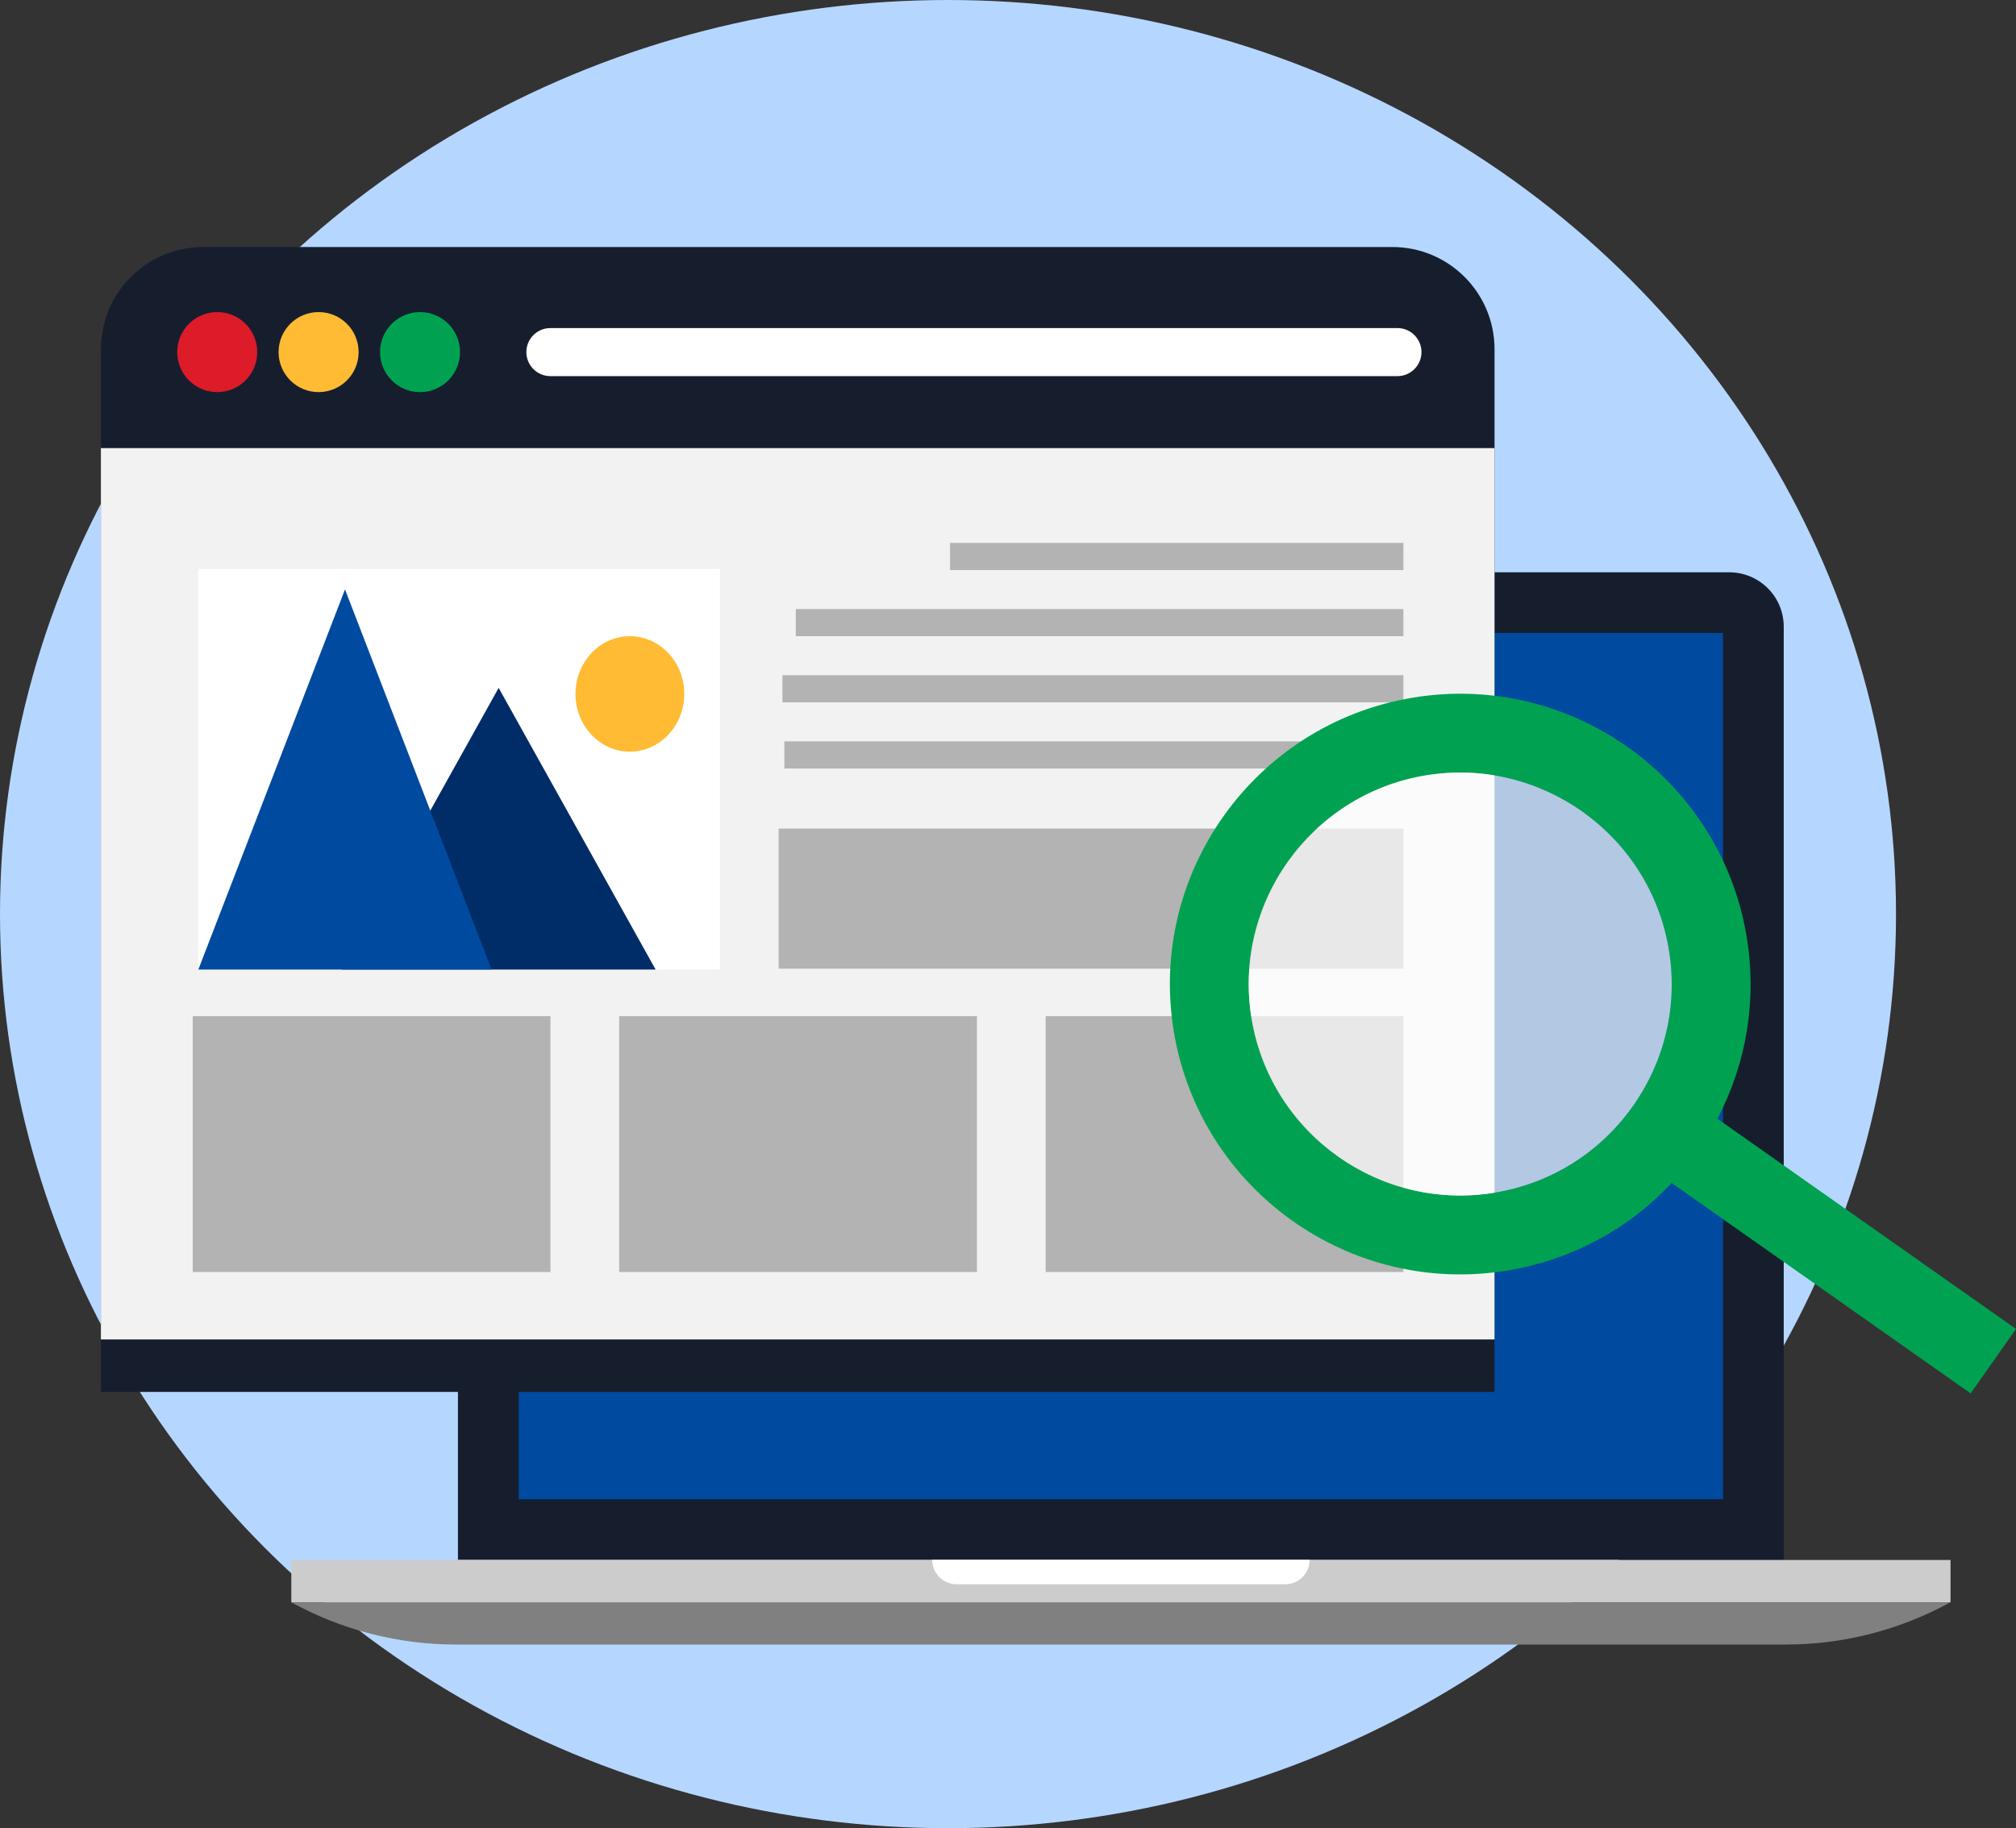 <?xml version="1.0" encoding="UTF-8"?><svg id="Layer_2" xmlns="http://www.w3.org/2000/svg" viewBox="0 0 297.72 270"><rect x="0" y="0" width="297.72" height="270" fill="#333333" stroke="none"/><defs><style>.cls-1{fill:gray;}.cls-2{fill:#ccc;}.cls-3{fill:#004aa0;}.cls-4{fill:#002c68;}.cls-5{fill:#00a251;}.cls-6{fill:#fb3;}.cls-7{fill:#fff;}.cls-8{opacity:.7;}.cls-9{fill:#f2f2f2;}.cls-10{fill:#b3b3b3;}.cls-11{fill:#b5d7ff;}.cls-12{fill:#161e2e;}.cls-13{fill:#de1b29;}</style></defs><g id="Layer_1-2"><ellipse class="cls-11" cx="140" cy="135" rx="140" ry="135"/><path class="cls-12" d="M255.38,84.52H75.68c-4.45,0-8.05,3.61-8.05,8.05v137.8h195.79V92.55c0-4.44-3.61-8.03-8.05-8.03h.01Z"/><rect class="cls-3" x="76.61" y="93.48" width="177.84" height="127.94"/><rect class="cls-2" x="43.02" y="230.39" width="245.03" height="6.25"/><path class="cls-1" d="M43.02,236.64c7.45,4.09,15.81,6.24,24.31,6.24h196.38c8.5,0,16.86-2.15,24.31-6.24H43.02Z"/><path class="cls-7" d="M137.67,230.37c0,1.99,1.61,3.61,3.61,3.61h48.52c1.99,0,3.61-1.61,3.61-3.61h-55.74Z"/><path class="cls-6" d="M166.9,89.45c0,.76-.6,1.38-1.36,1.38s-1.38-.6-1.38-1.36.6-1.38,1.36-1.38h.02c.75,0,1.36.61,1.36,1.36h0Z"/><path class="cls-12" d="M220.71,205.57H14.9V51.57c0-8.33,6.76-15.09,15.09-15.09h175.63c8.33,0,15.09,6.76,15.09,15.09v154Z"/><rect class="cls-9" x="14.9" y="66.18" width="205.81" height="131.64"/><circle class="cls-13" cx="32.08" cy="52" r="5.91"/><circle class="cls-6" cx="47.05" cy="52" r="5.91"/><path class="cls-5" d="M67.94,52c0,3.26-2.65,5.91-5.91,5.91s-5.91-2.65-5.91-5.91,2.65-5.91,5.91-5.91,5.91,2.65,5.91,5.91Z"/><path class="cls-7" d="M206.37,55.55h-125.09c-1.96,0-3.55-1.59-3.55-3.55h0c0-1.96,1.59-3.55,3.55-3.55h125.09c1.96,0,3.55,1.59,3.55,3.55h0c0,1.96-1.59,3.55-3.55,3.55Z"/><rect class="cls-10" x="140.3" y="80.18" width="66.95" height="4.01"/><rect class="cls-10" x="117.52" y="89.95" width="89.73" height="4.01"/><rect class="cls-10" x="115.55" y="99.72" width="91.7" height="4.01"/><rect class="cls-10" x="115.83" y="109.49" width="91.42" height="4.01"/><rect class="cls-10" x="114.99" y="122.37" width="92.26" height="20.69"/><rect class="cls-10" x="28.46" y="150.07" width="52.83" height="37.79"/><rect class="cls-10" x="91.44" y="150.07" width="52.83" height="37.79"/><rect class="cls-10" x="154.42" y="150.07" width="52.83" height="37.79"/><rect class="cls-7" x="29.29" y="84.01" width="77.03" height="59.18"/><polygon class="cls-4" points="73.64 101.59 50.47 143.19 96.82 143.19 73.64 101.59"/><polygon class="cls-3" points="50.95 87.05 29.29 143.19 72.6 143.19 50.95 87.05"/><path class="cls-6" d="M101.05,102.51c-.01,4.71-3.62,8.51-8.05,8.5-4.44-.01-8.02-3.84-8.01-8.55.01-4.7,3.61-8.51,8.04-8.5,4.44,0,8.03,3.83,8.02,8.54h0v.01Z"/><path class="cls-5" d="M297.72,196.27l-44.1-31.05c4.34-8.24,5.87-17.63,4.31-26.97-3.91-23.32-26.05-39.11-49.37-35.2-23.32,3.91-39.11,26.05-35.2,49.37s26.05,39.11,49.37,35.2c9.37-1.57,17.76-6.09,24.14-12.91l44.15,31.08,6.7-9.52h0ZM184.84,150.49c-2.84-16.98,8.66-33.11,25.64-35.96,16.98-2.84,33.11,8.66,35.96,25.64,1.38,8.23-.53,16.5-5.37,23.29-4.84,6.79-12.04,11.29-20.27,12.67-16.98,2.84-33.11-8.66-35.96-25.64h0Z"/><g class="cls-8"><path class="cls-7" d="M184.84,150.49c-2.84-16.98,8.66-33.11,25.64-35.96,16.98-2.84,33.11,8.66,35.96,25.64,1.38,8.23-.53,16.5-5.37,23.29-4.84,6.79-12.04,11.29-20.27,12.67-16.98,2.84-33.11-8.66-35.96-25.64h0Z"/></g></g></svg>